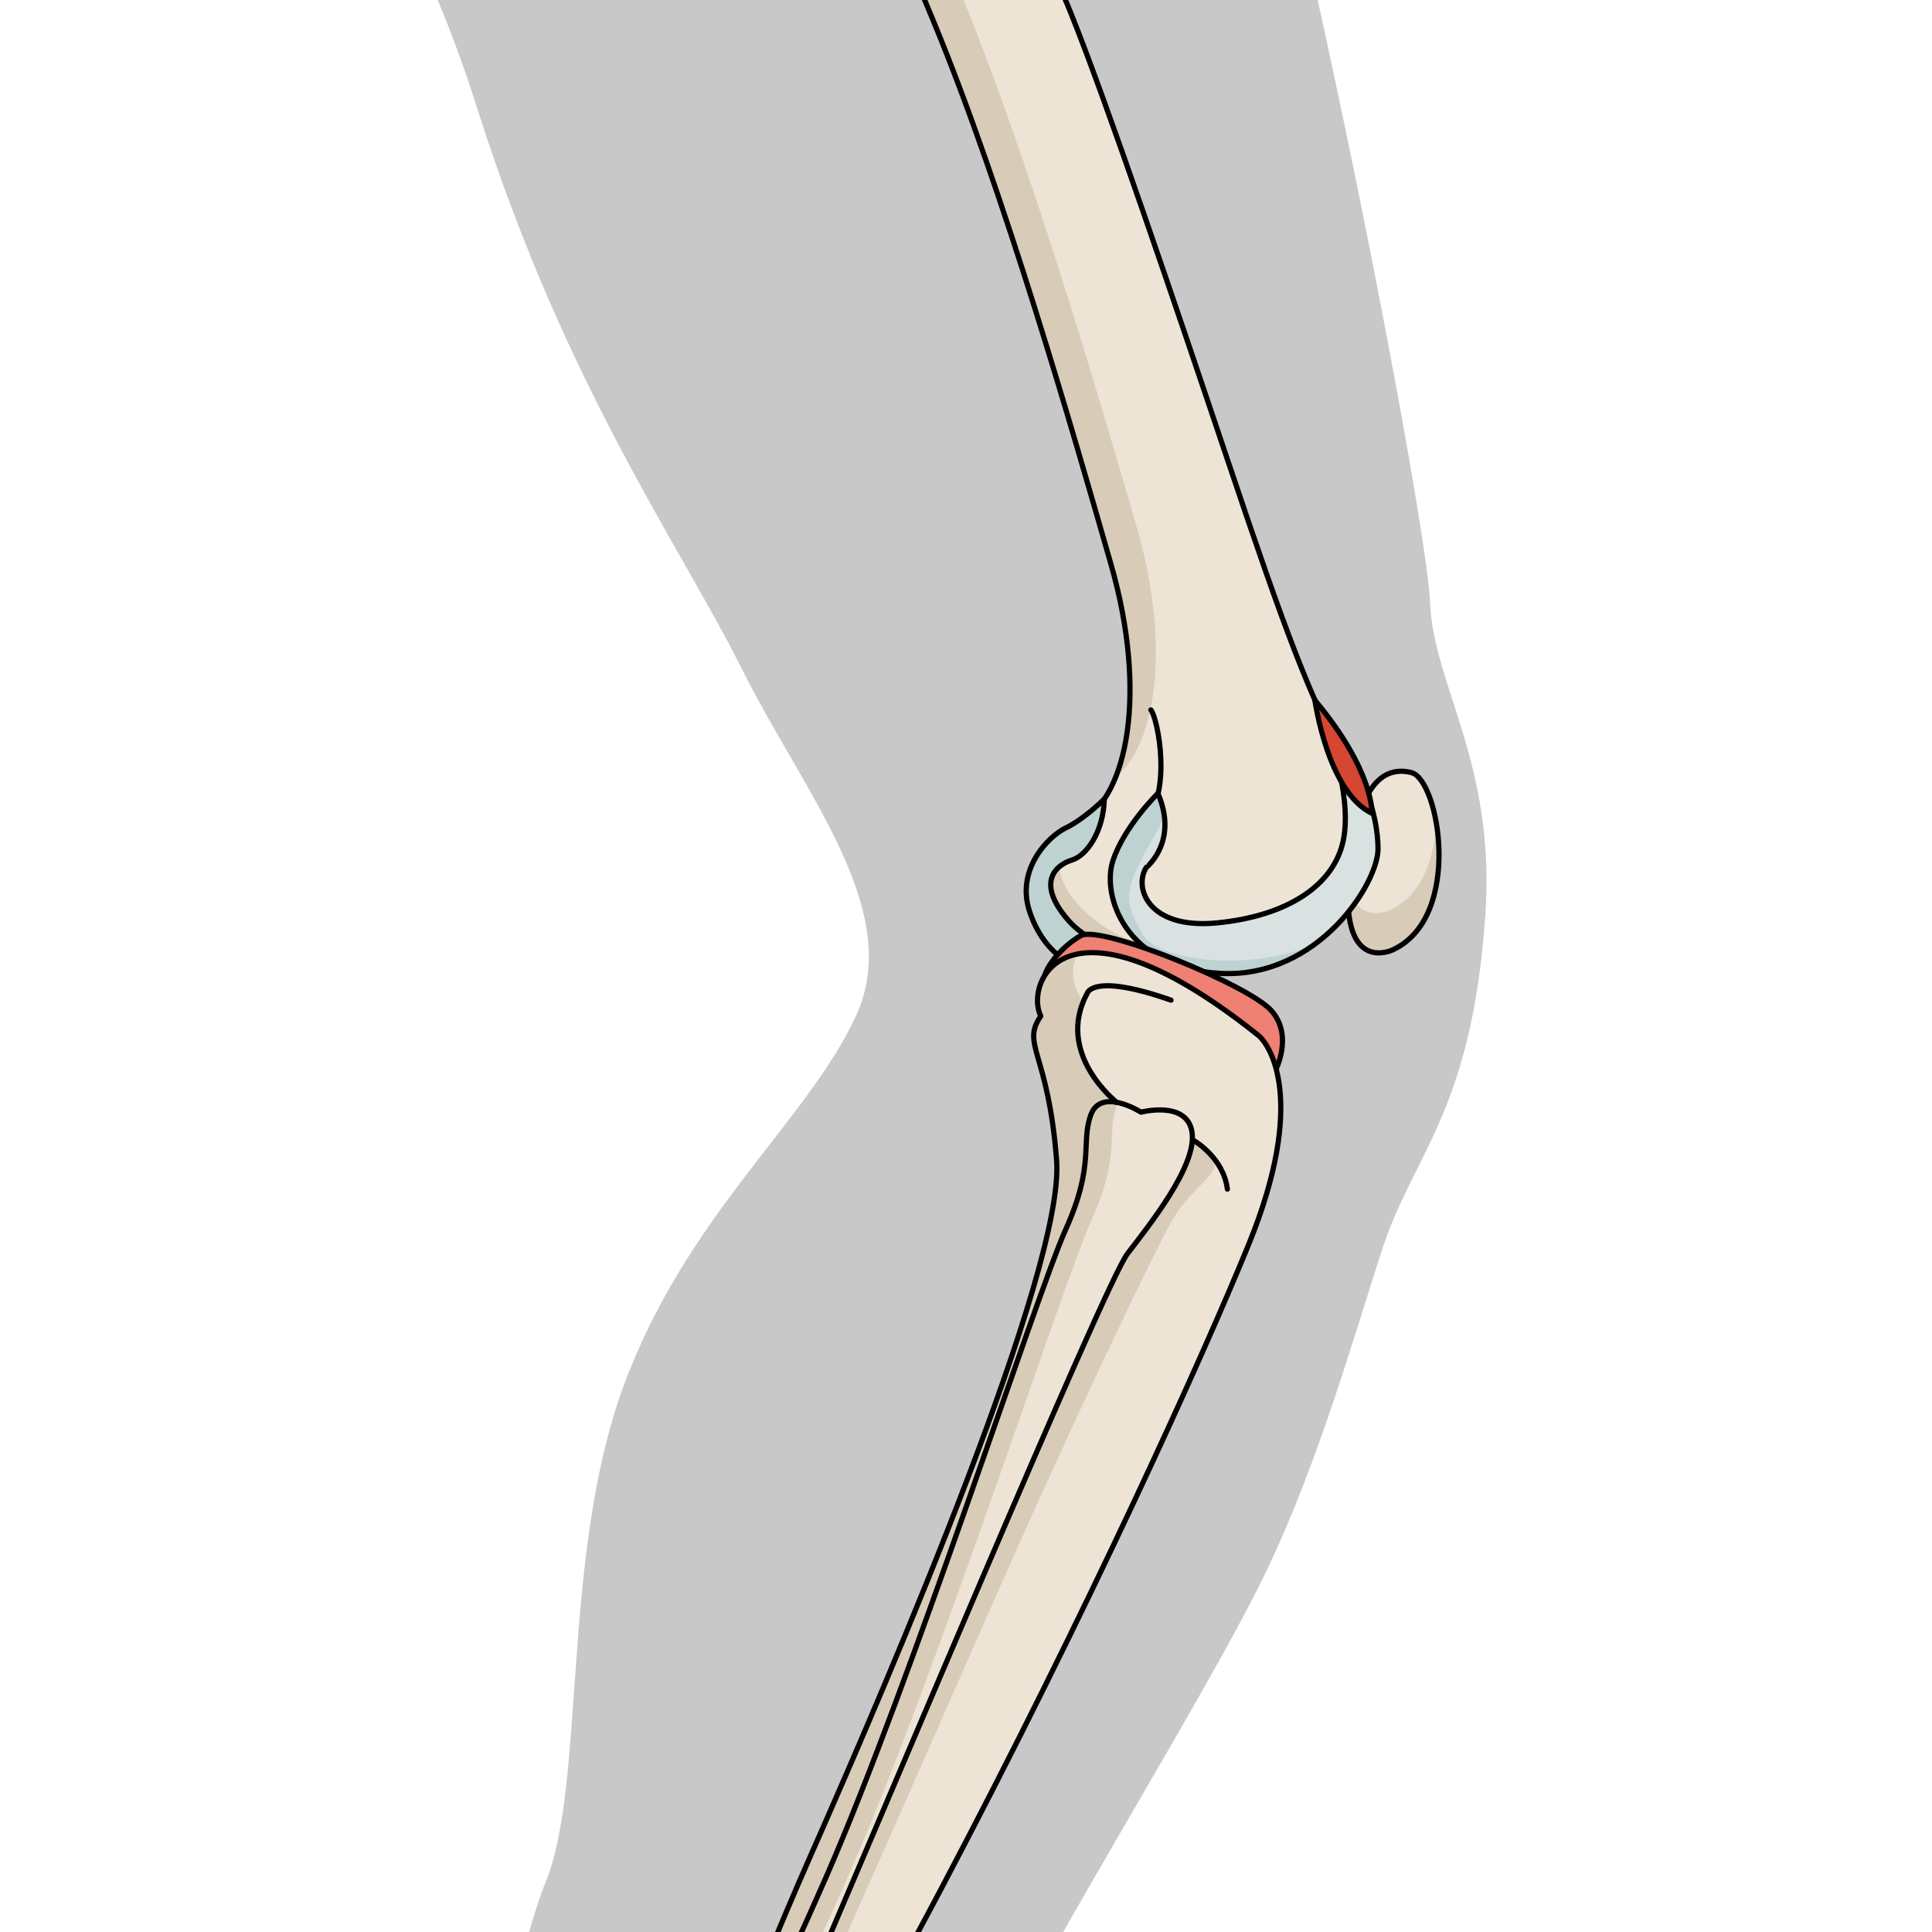 <?xml version="1.0" encoding="utf-8"?>
<!-- Created by: Science Figures, www.sciencefigures.org, Generator: Science Figures Editor -->
<svg version="1.1" id="Camada_1" xmlns="http://www.w3.org/2000/svg" xmlns:xlink="http://www.w3.org/1999/xlink" 
	 width="800px" height="800px" viewBox="0 0 212.2 370.81" enable-background="new 0 0 212.2 370.81" xml:space="preserve">
<g>
	<g>
		<defs>
			<rect id="SVGID_1_" y="0" width="212.2" height="370.81"/>
		</defs>
		<clipPath id="SVGID_2_">
			<use xlink:href="#SVGID_1_"  overflow="visible"/>
		</clipPath>
		<g clip-path="url(#SVGID_2_)">
			<path fill="#C8C8C8" d="M161.96,305.17c-15.93,31.42-56.03,93.08-74.25,138.37c-10.44,25.95-11.22,39.63-10.67,53.68
				c0.36,9.02,4.57,17.22,11.5,22.95c8.22,6.8,16.73,13.09,24.79,20.15c0.34,0.3,0.68,0.6,1.02,0.9c1.18,1.03,2.36,2.06,3.54,3.08
				c0.47,0.4,0.93,0.81,1.4,1.21c0.77,0.66,1.53,1.32,2.29,1.98c4.86,4.2,9.64,8.31,14.1,12.17c0.02,0.02,0.05,0.04,0.08,0.07
				c1.35,1.17,2.67,2.32,3.95,3.45c0.02,0.02,0.04,0.04,0.07,0.06c2.52,2.2,4.89,4.3,7.06,6.27c0.1,0.09,0.19,0.17,0.29,0.26
				c1.01,0.91,1.97,1.79,2.88,2.64c0.14,0.12,0.27,0.25,0.4,0.37c0.88,0.82,1.72,1.62,2.5,2.38c0.12,0.12,0.24,0.23,0.36,0.35
				c0.77,0.76,1.51,1.48,2.17,2.16c0.08,0.08,0.15,0.15,0.22,0.23c0.68,0.7,1.32,1.38,1.87,2c10.42,11.76,24.72,15,30.04,21.52
				c5.31,6.52,16.43,8.16,13.07,15.02c-3.36,6.86-5.86,10.95-15.9,7.82c0,0-1.94,4.26-9.97,0.55c0,0-2.75,0.97-11.51-2.37
				c0,0-5.07,4.5-13.91-2.51c0,0-9.89,4.23-23.4-5.46c0,0-48.3-12-71.48-24.09c-23.17-12.08-37.54-18.99-58.42-26.7
				c-20.86-7.72-37.78-12.37-29.37-33.48c8.41-21.1,25.64-27.29,31.74-52.77c6.1-25.47,19.31-97.4,27.03-116.28
				c7.71-18.89,2.89-62.36,14.92-95.11c12.04-32.75,35.24-50.81,44.6-71.02s-9.9-42.65-21.85-66.56
				C51.19,104.56,29.2,74.13,12.25,20.69c-16.95-53.45-40-70.83-46.89-76.39c-6.12-4.94-36.17-21.38-49.34-60.21h226.26
				c0.24,0.64,0.5,1.28,0.74,1.92c22.57,60.33,51.56,213.25,52.13,229.37c0.56,16.11,12.68,30.99,10.62,60.39
				c-2.65,37.82-13.89,45.65-19.91,64.37C179.83,258.85,172.76,283.88,161.96,305.17z"/>
			<g>
				<g>
					<path fill="#EEE4D5" d="M188.08,182.27c0,0-9.89,4.98-8.56-13.36s6.64-21.96,12.03-20.64S201.52,175.97,188.08,182.27z"/>
					<path fill="#D8CCB9" d="M187.53,174.64c6.17-2.89,8.54-10.01,8.78-16.99c1.56,8.63,0.28,20.64-8.23,24.63
						c0,0-9.44,4.74-8.63-12.17C181.41,177.71,187.53,174.64,187.53,174.64z"/>
					<path fill="none" stroke="#000000" stroke-linecap="round" stroke-linejoin="round" stroke-miterlimit="10" d="M188.08,182.27
						c0,0-9.89,4.98-8.56-13.36s6.64-21.96,12.03-20.64S201.52,175.97,188.08,182.27z"/>
					<path fill="#EEE4D5" d="M35.88-126.21c0,0-11.42-10.73-8.99-19.36c2.42-8.63,14.79-16.64,24.5-16.41
						c9.71,0.24,20.24,13.22,18.91,21.75c-1.34,8.53-1.9,16.46,1.51,21.55c3.41,5.09,3.49,8.58,3.49,8.58s44.06,95.44,51.01,112.82
						s19.38,53.98,30.2,86.17s15.79,45.53,22.54,57.55c6.76,12.02,6.44,18.21,0.05,26.54c-6.39,8.34-19.67,14.53-29.99,11.64
						c-6.79,5.14-15.6,6.68-25.36-2.29c-9.76-8.97-3.99-19.99,4.6-24.79c8.6-4.8,12.71-24.38,5.58-49.22
						C126.8,83.48,113.54,37.16,99.83,4c-13.7-33.17-25.84-60.67-36.88-78.34c-11.04-17.68-16.48-24.14-20.86-30.6
						C37.7-111.38,41.49-120.28,35.88-126.21z"/>
					<g>
						<path fill="#D8CCB9" d="M124.53,160.27c-1.61,4.66-0.76,9.96,4.4,14.67c9.79,8.93,18.6,7.36,25.37,2.18
							c9.52,2.63,21.51-2.48,28.31-9.84c-0.82,1.85-1.98,3.72-3.51,5.7c-6.39,8.34-19.67,14.53-29.99,11.64
							c-6.79,5.14-15.6,6.68-25.36-2.29C115.54,174.79,118.32,165.79,124.53,160.27z"/>
						<path fill="#D8CCB9" d="M39.79-133.24c5.63,5.9,1.88,14.82,6.29,21.25c4.42,6.44,9.88,12.88,20.99,30.51
							s23.36,45.08,37.2,78.19s27.3,79.37,34.53,104.18c6.83,23.43,3.61,42.21-3.99,48.29c3.59-9,4.05-23.66-0.89-40.85
							c-7.13-24.84-20.39-71.16-34.1-104.32c-13.7-33.17-25.84-60.67-36.88-78.34c-11.04-17.68-16.48-24.14-20.86-30.6
							c-4.39-6.45-0.6-15.35-6.21-21.28c0,0-11.42-10.73-8.99-19.36c0.63-2.25,1.95-4.46,3.71-6.49
							C28.78-143.51,39.79-133.24,39.79-133.24z"/>
					</g>
					<path fill="none" stroke="#000000" stroke-linecap="round" stroke-linejoin="round" stroke-miterlimit="10" d="M149.1,184.63
						c0,0-11.3-3.04-13.38-12.92c-0.71-3.34-0.79-8.2,4.61-13.91c5.39-5.71,2.6-19.95,1.25-21.55"/>
					<path fill="none" stroke="#000000" stroke-linecap="round" stroke-linejoin="round" stroke-miterlimit="10" d="M35.88-126.21
						c0,0-11.42-10.73-8.99-19.36c2.42-8.63,14.79-16.64,24.5-16.41c9.71,0.24,20.24,13.22,18.91,21.75
						c-1.34,8.53-1.9,16.46,1.51,21.55c3.41,5.09,3.49,8.58,3.49,8.58s44.06,95.44,51.01,112.82s19.38,53.98,30.2,86.17
						s15.79,45.53,22.54,57.55c6.76,12.02,6.44,18.21,0.05,26.54c-6.39,8.34-19.67,14.53-29.99,11.64
						c-6.79,5.14-15.6,6.68-25.36-2.29c-9.76-8.97-3.99-19.99,4.6-24.79c8.6-4.8,12.71-24.38,5.58-49.22
						C126.8,83.48,113.54,37.16,99.83,4c-13.7-33.17-25.84-60.67-36.88-78.34c-11.04-17.68-16.48-24.14-20.86-30.6
						C37.7-111.38,41.49-120.28,35.88-126.21z"/>
				</g>
				<path fill="#BED2D2" stroke="#000000" stroke-linecap="round" stroke-linejoin="round" stroke-miterlimit="10" d="
					M132.64,153.37c0,0-3.81,3.81-7.33,5.5c-3.52,1.69-9.59,8.03-7.05,15.93c2.54,7.89,10.15,16.63,28.19,9.3
					c0,0-14.24,0-20.72-7.47c-6.48-7.47-2.11-10.71,0.7-11.56C129.26,164.23,132.5,159.57,132.64,153.37z"/>
				<g>
					<g>
						<path fill="#D9E1E1" d="M142.93,152.27c0,0-6.41,6.24-8.62,12.88c-2.21,6.64,2.21,20.79,20.79,21.68
							c18.58,0.88,30.08-17.25,30.08-23.89s-3-16-10.08-23.96c0,0,5.21,13.35,3.44,22.19c-1.77,8.85-10.91,14.66-24.25,15.96
							c-13.35,1.3-16.07-6.9-13.54-10.7C140.76,166.43,146.93,161.53,142.93,152.27z"/>
						<path fill="#BED2D2" d="M139.99,179.32c-3.4-6.4-4.26-7.61,2.26-18.88c0.79-1.36,1.41-2.71,1.89-4.02
							c-0.18-1.27-0.56-2.65-1.21-4.14c0,0-6.41,6.24-8.62,12.88c-2.21,6.64,2.21,20.79,20.79,21.68c7.1,0.34,13.15-2.1,17.94-5.61
							C159.53,186.92,142.5,184.06,139.99,179.32z"/>
						<path fill="none" stroke="#000000" stroke-linecap="round" stroke-linejoin="round" stroke-miterlimit="10" d="M142.93,152.27
							c0,0-6.41,6.24-8.62,12.88c-2.21,6.64,2.21,20.79,20.79,21.68c18.58,0.88,30.08-17.25,30.08-23.89s-3-16-10.08-23.96
							c0,0,5.21,13.35,3.44,22.19c-1.77,8.85-10.91,14.66-24.25,15.96c-13.35,1.3-16.07-6.9-13.54-10.7
							C140.76,166.43,146.93,161.53,142.93,152.27z"/>
					</g>
					<path fill="#D54732" stroke="#000000" stroke-linecap="round" stroke-linejoin="round" stroke-miterlimit="10" d="
						M173.07,134.41c0,0,2.44,17.6,10.93,21.68C184,156.09,184.51,148.13,173.07,134.41z"/>
				</g>
			</g>
			<g>
				<path fill="#EE8074" d="M165.36,205.73c0,0,3.73-6.81-0.64-11.75c-4.37-4.95-32.69-16.47-36.54-14.42
					c-3.84,2.05-8.63,7.81-6.62,9.72C123.57,191.19,154.31,203.38,165.36,205.73z"/>
				<path fill="none" stroke="#000000" stroke-linecap="round" stroke-linejoin="round" stroke-miterlimit="10" d="M165.36,205.73
					c0,0,3.73-6.81-0.64-11.75c-4.37-4.95-32.69-16.47-36.54-14.42c-3.84,2.05-8.63,7.81-6.62,9.72
					C123.57,191.19,154.31,203.38,165.36,205.73z"/>
				<path fill="#EEE4D5" d="M162.16,198.68c2.2,1.75,9.51,12.39-1.8,40.15c-8.51,20.91-31.19,71-58.91,123.47
					s-53.43,92.37-57.57,110.88c-4.15,18.51-5.33,30.01-10.03,32.89s-5.55,2.92-5.55,2.92l-1.55,0.13c0,0-13.26,0.23-23.12-10.63
					c-3.39-4.21-5.37-5.74-1.51-12.44s15.77-9.87,37.3-49.43s22.14-47.19,37.17-81.18s48.48-111.91,46.9-132.72
					c-1.58-20.81-6.86-22.16-3.04-27.7C117.28,188.58,125.3,169.3,162.16,198.68z"/>
				<path fill="#D8CCB9" d="M7.01,488.68c4.21-5.96,24.32-33.83,34.11-52.91c0.86-1.68,2.04-4.71,3.48-8.83
					c16.55-31.4,18.27-40.49,31.98-71.5c15.03-33.99,48.48-111.91,46.9-132.72c-1.58-20.81-6.86-22.16-3.04-27.7
					c-1.65-3.36-0.34-9.82,6.74-11.18c-0.05,0.11-1.83,4,1.4,8.4c-0.92,3.45-2.87,11.03,8,22.06c10.88,11.04,10.9,3.82,10.9,3.82
					s4.34,1.28,6.1,4.1c1.77,2.82-4.16,5.66-7.71,11.65c-3.55,5.99-20.26,41.24-33.43,71.13c-13.18,29.88-53.8,122.66-67.75,150.62
					C30.75,483.58,28,505.38,30.52,508c-1.81,0.97-2.22,0.98-2.22,0.98l-1.55,0.13c0,0-13.26,0.23-23.12-10.63
					c-2.92-3.63-4.79-5.28-2.77-9.96C2.37,490.5,4.63,492.05,7.01,488.68z"/>
				<path fill="none" stroke="#000000" stroke-linecap="round" stroke-linejoin="round" stroke-miterlimit="10" d="M162.16,198.68
					c2.2,1.75,9.51,12.39-1.8,40.15c-8.51,20.91-31.19,71-58.91,123.47s-53.43,92.37-57.57,110.88
					c-4.15,18.51-5.33,30.01-10.03,32.89s-5.55,2.92-5.55,2.92l-1.55,0.13c0,0-13.26,0.23-23.12-10.63
					c-3.39-4.21-5.37-5.74-1.51-12.44s15.77-9.87,37.3-49.43s22.14-47.19,37.17-81.18s48.48-111.91,46.9-132.72
					c-1.58-20.81-6.86-22.16-3.04-27.7C117.28,188.58,125.3,169.3,162.16,198.68z"/>
				<path fill="#EEE4D5" d="M139.69,213.46c0,0,9.01-2.38,9.81,4c0.81,6.38-8.09,17.52-12.43,23.19
					c-4.35,5.67-49.61,113.84-63.24,145.01s-43.9,97.16-47.09,123.45c-3.19,26.28-31.49,17.26-23.12-10.63
					c0.53-3.78,10.01-6.66,20.62-26.28c10.61-19.63,38.22-73.58,54.92-111.73s40.47-112.04,46.09-124.53
					c5.62-12.49,2.85-16.36,4.78-21.88S139.69,213.46,139.69,213.46z"/>
				<path fill="#D8CCB9" d="M24.24,472.2c10.61-19.63,38.22-73.58,54.92-111.73s40.47-112.04,46.09-124.53
					c5.62-12.49,2.85-16.36,4.78-21.88c0.92-2.63,3.16-2.88,5.25-2.43c-0.1,0.2-0.21,0.39-0.29,0.63
					c-1.94,5.52,0.84,9.39-4.79,21.88c-5.62,12.49-29.39,86.38-46.09,124.53S39.8,450.77,29.19,470.4
					c-10.61,19.62-17.75,24.41-18.28,28.19C6.3,513.96,12.1,523,18.78,523.64c-8.89,4.65-21.04-5.6-15.17-25.16
					C4.15,494.7,13.63,491.83,24.24,472.2z"/>
				<path fill="none" stroke="#000000" stroke-linecap="round" stroke-linejoin="round" stroke-miterlimit="10" d="M139.69,213.46
					c0,0,9.01-2.38,9.81,4c0.81,6.38-8.09,17.52-12.43,23.19c-4.35,5.67-49.61,113.84-63.24,145.01s-43.9,97.16-47.09,123.45
					c-3.19,26.28-31.49,17.26-23.12-10.63c0.53-3.78,10.01-6.66,20.62-26.28c10.61-19.63,38.22-73.58,54.92-111.73
					s40.47-112.04,46.09-124.53c5.62-12.49,2.85-16.36,4.78-21.88S139.69,213.46,139.69,213.46z"/>
				<path fill="none" stroke="#000000" stroke-linecap="round" stroke-linejoin="round" stroke-miterlimit="10" d="M149.93,218.98
					c0,0,5.57,3.19,6.34,9.25"/>
				<path fill="none" stroke="#000000" stroke-linecap="round" stroke-linejoin="round" stroke-miterlimit="10" d="M135.03,211.58
					c0,0-11.93-9.35-5.68-20.9c0,0,0.85-4.07,16.1,1.28"/>
			</g>
		</g>
	</g>
</g>
</svg>